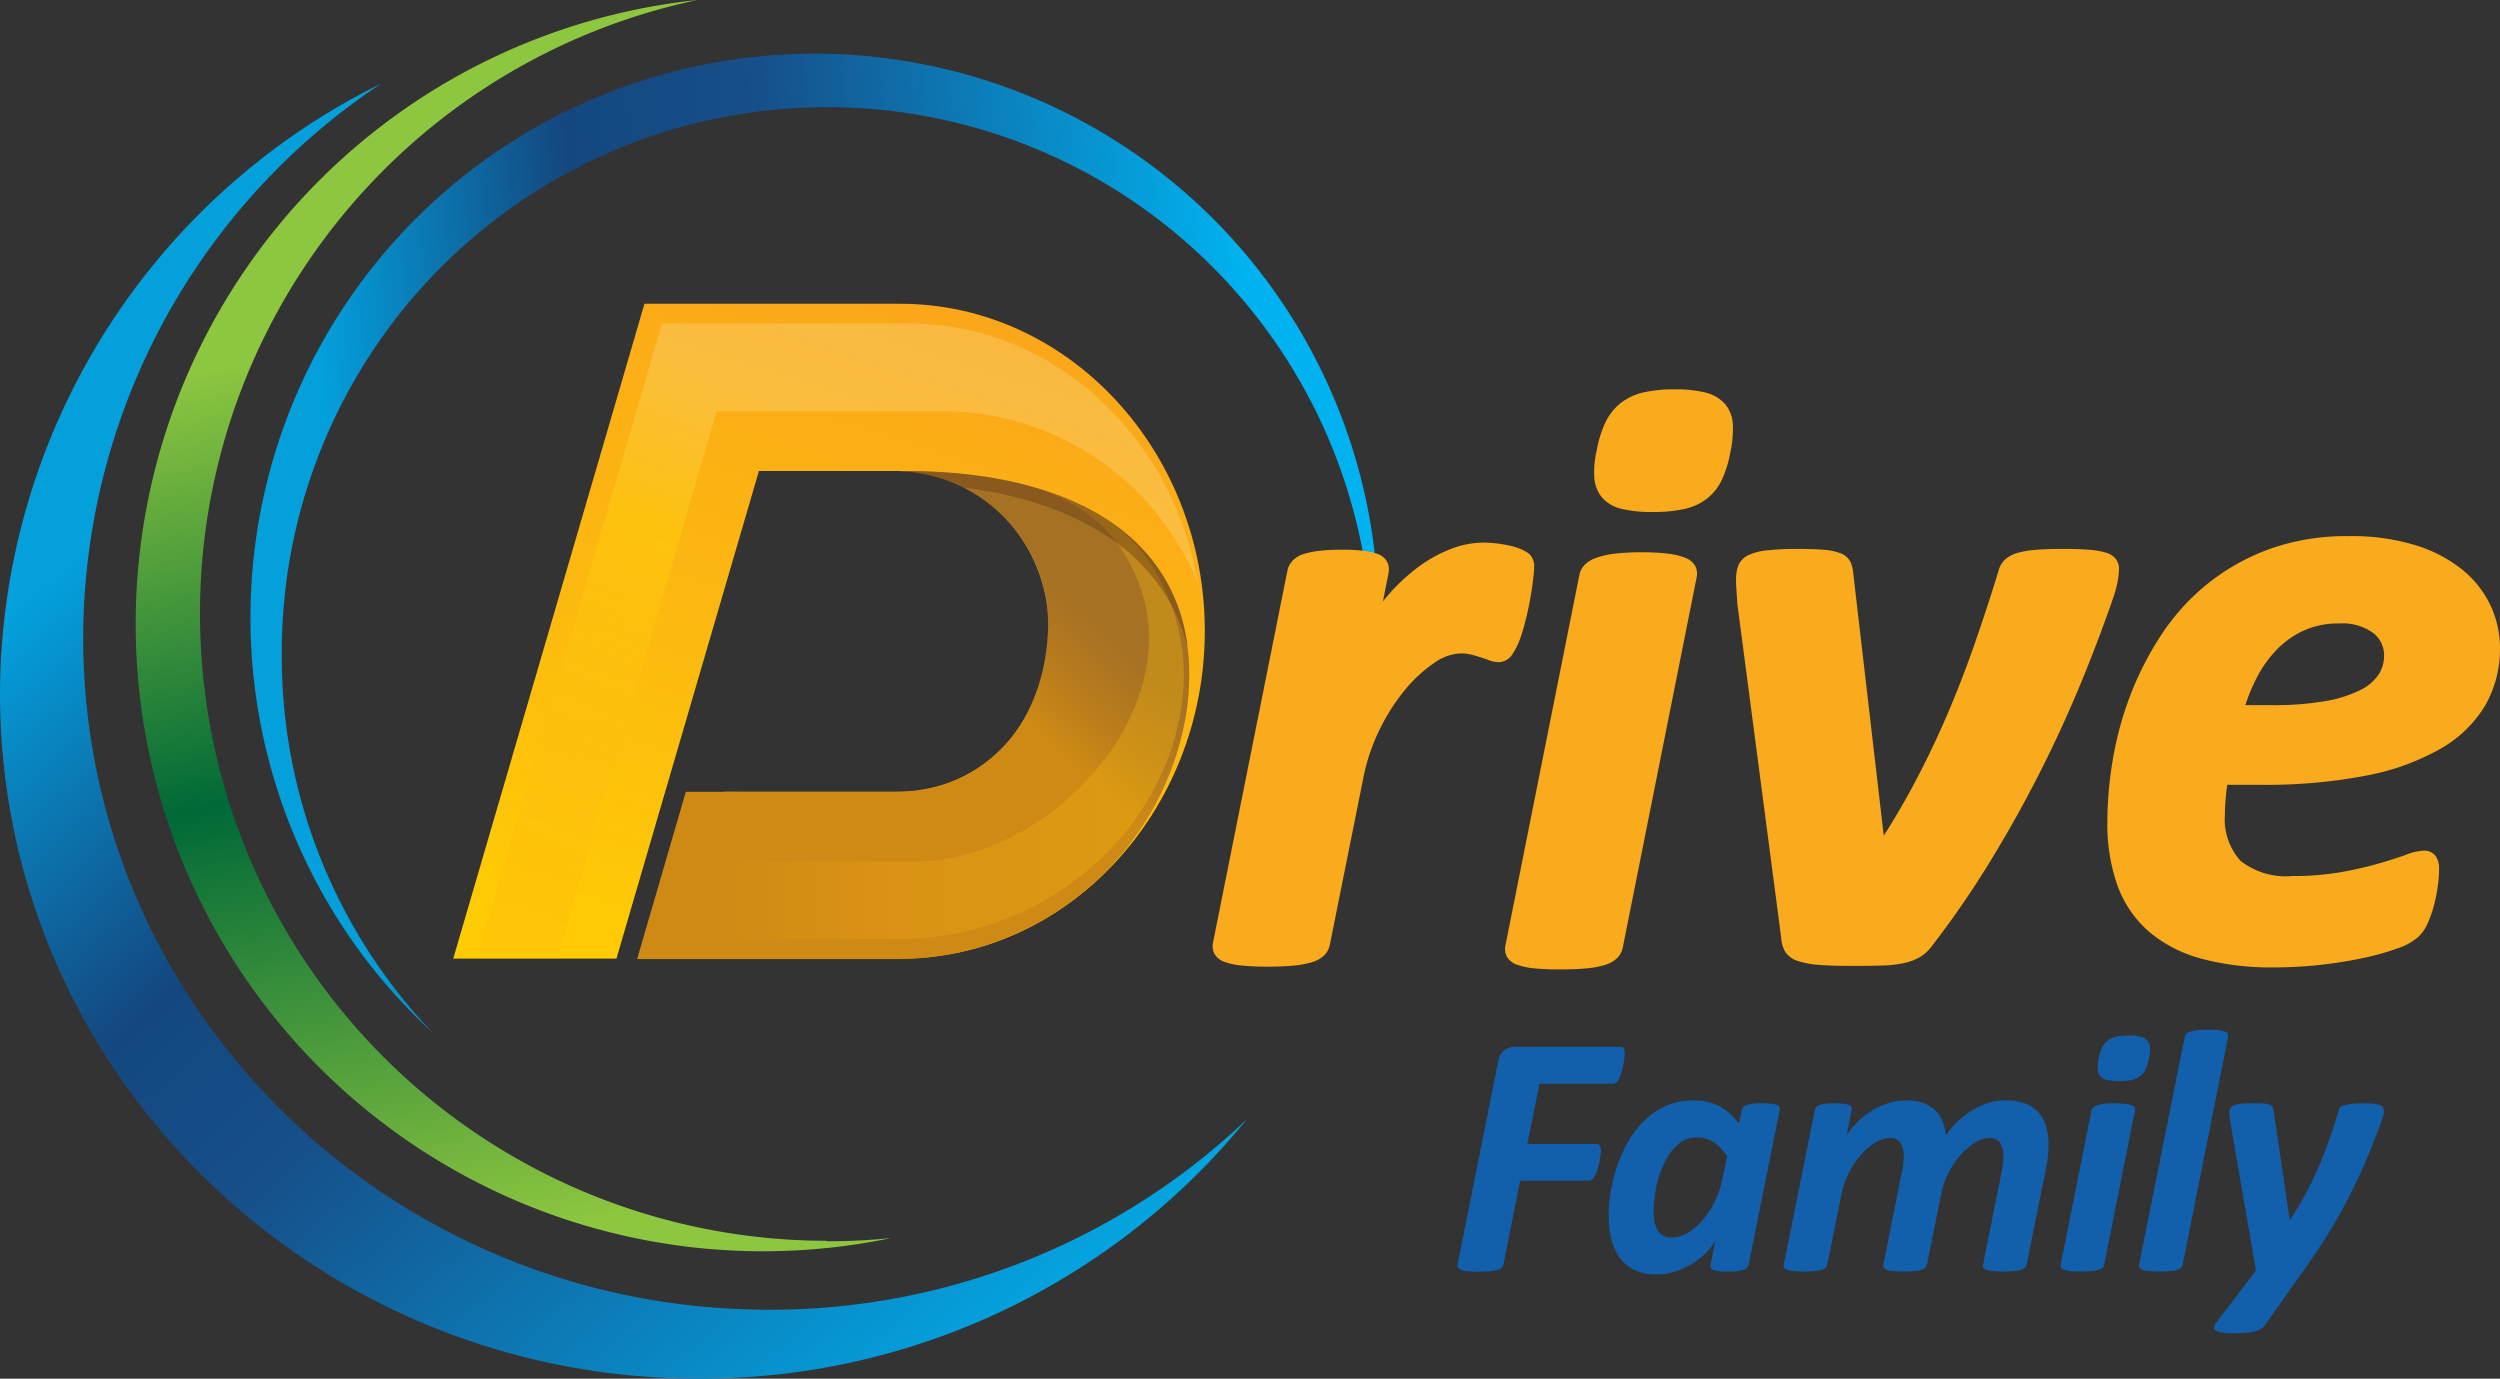 <svg xmlns="http://www.w3.org/2000/svg" xmlns:xlink="http://www.w3.org/1999/xlink" width="126.935" height="70" viewBox="0 0 126.935 70">
  <rect x="0" y="0" width="126.935" height="70" fill="#333333" stroke="none"/>
  <defs>
    <linearGradient id="linear-gradient" x1="0.743" x2="0.353" y2="1.036" gradientUnits="objectBoundingBox">
      <stop offset="0" stop-color="#faa61a"/>
      <stop offset="0.56" stop-color="#fcb90f"/>
      <stop offset="1" stop-color="#ffcb05"/>
    </linearGradient>
    <linearGradient id="linear-gradient-2" x1="0.37" y1="0.677" x2="0.785" y2="0.298" gradientUnits="objectBoundingBox">
      <stop offset="0.6" stop-color="#ce8a14"/>
      <stop offset="0.78" stop-color="#ba7d1c"/>
      <stop offset="1" stop-color="#a77124"/>
    </linearGradient>
    <linearGradient id="linear-gradient-3" x1="0.076" y1="0.232" x2="0.809" y2="1.09" gradientUnits="objectBoundingBox">
      <stop offset="0.08" stop-color="#03a0dc"/>
      <stop offset="0.35" stop-color="#14477f"/>
      <stop offset="0.49" stop-color="#164f89"/>
      <stop offset="1" stop-color="#00b3f0"/>
    </linearGradient>
    <linearGradient id="linear-gradient-4" x1="0.409" y1="0.011" x2="0.54" y2="1.076" gradientUnits="objectBoundingBox">
      <stop offset="0.23" stop-color="#8dc63f"/>
      <stop offset="0.55" stop-color="#006938"/>
      <stop offset="0.91" stop-color="#8dc63f"/>
    </linearGradient>
    <linearGradient id="linear-gradient-5" x1="0.076" y1="0.516" x2="0.9" y2="0.462" gradientUnits="objectBoundingBox">
      <stop offset="0" stop-color="#03a0dc"/>
      <stop offset="0.28" stop-color="#14477f"/>
      <stop offset="0.49" stop-color="#164f89"/>
      <stop offset="1" stop-color="#00b3f0"/>
    </linearGradient>
    <linearGradient id="linear-gradient-6" x1="0.245" y1="0.947" x2="0.613" y2="0.235" gradientUnits="objectBoundingBox">
      <stop offset="0" stop-color="#faa61a" stop-opacity="0.6"/>
      <stop offset="0.12" stop-color="#fab016" stop-opacity="0.651"/>
      <stop offset="0.37" stop-color="#fcca0d" stop-opacity="0.8"/>
      <stop offset="0.69" stop-color="#fff100"/>
      <stop offset="1" stop-color="#f5f6cd"/>
    </linearGradient>
    <linearGradient id="linear-gradient-7" x1="0.001" y1="0.5" x2="1.001" y2="0.5" gradientUnits="objectBoundingBox">
      <stop offset="0.03" stop-color="#faa61a" stop-opacity="0"/>
      <stop offset="0.37" stop-color="#faa61a"/>
      <stop offset="0.72" stop-color="#fcb90f"/>
      <stop offset="1" stop-color="#ffcb05"/>
    </linearGradient>
  </defs>
  <g id="drive_family_logo" transform="translate(-736 -128)">
    <g id="drive" transform="translate(736 128)">
      <g id="Group_3280" data-name="Group 3280">
        <path id="Path_7468" data-name="Path 7468" d="M21.156,39.883,23.63,31.39h8.916c4.178,0,7.585-3.663,7.585-8.143S36.724,15.1,32.546,15.1H25.381L18.146,39.86H9.86L19.569,6.61H32.546c8.542,0,15.474,7.467,15.474,16.613S41.065,39.86,32.546,39.86H21.156Z" transform="translate(13.153 8.813)" fill-rule="evenodd" fill="url(#linear-gradient)"/>
        <path id="Path_7469" data-name="Path 7469" d="M26.953,26.538H16.334L13.86,35.031H27.047A14.894,14.894,0,0,0,41.727,22.665c1.237-7.98-4.435-12.53-14.681-12.413a7.824,7.824,0,0,1,7.655,8.47c-.35,4.69-3.408,7.817-7.772,7.817" transform="translate(18.489 13.665)" fill-rule="evenodd" fill="url(#linear-gradient-2)"/>
        <path id="Path_3" data-name="Path 3" d="M39.047,64.073C19.815,64.073,4.224,48.79,4.224,29.96A33.85,33.85,0,0,1,19.348,1.82,34.637,34.637,0,0,0,0,32.783c0,19.227,15.894,34.79,35.5,34.79A35.75,35.75,0,0,0,63.32,54.39a35.071,35.071,0,0,1-24.273,9.683" transform="translate(0 2.427)" fill="url(#linear-gradient-3)"/>
        <path id="Path_4" data-name="Path 4" d="M38.094,63A31.845,31.845,0,0,1,31.512,0a31.854,31.854,0,1,0,9.849,62.86,31.081,31.081,0,0,1-3.291.163" transform="translate(3.894)" fill="url(#linear-gradient-4)"/>
        <path id="Path_5" data-name="Path 5" d="M7.039,31.785a27.681,27.681,0,1,1,55.361-.07,29.824,29.824,0,0,1-.257,3.827A28.635,28.635,0,1,0,14.718,50.919a27.626,27.626,0,0,1-7.679-19.11" transform="translate(7.268 1.534)" fill="url(#linear-gradient-5)"/>
        <path id="Path_7470" data-name="Path 7470" d="M46.936,20.247C45.7,12.757,39.584,7.04,32.279,7.04H19.722L10.41,38.983h4.084L22.5,11.5H34.263a13.977,13.977,0,0,1,12.673,8.75" transform="translate(13.886 9.387)" fill-rule="evenodd" opacity="0.22" fill="url(#linear-gradient-6)"/>
        <path id="Path_7471" data-name="Path 7471" d="M30.271,10.41h0c2.451.443,4.831,1.4,6.255,3.477C41.334,20.863,33.515,29.87,26.07,29.87H16.384L15.24,33.79h10.2c6.7,0,13.21-4.83,14.237-11.9A10.428,10.428,0,0,0,38,14.61c-1.75-2.543-4.738-3.71-7.749-4.2" transform="translate(20.329 13.88)" fill-rule="evenodd" opacity="0.3" fill="url(#linear-gradient-7)"/>
        <path id="Path_7472" data-name="Path 7472" d="M34.06,19.047c-.794-5.623-6.022-8.8-14.4-8.8l.07.047a7.562,7.562,0,0,1,2.964.793c3.057.373,9.686,1.843,11.343,7.957Z" transform="translate(26.226 13.667)" fill="#5b3414" fill-rule="evenodd" opacity="0.39"/>
      </g>
    </g>
    <g id="Group_3321" data-name="Group 3321" transform="translate(797.574 147.769)">
      <path id="Path_7564" data-name="Path 7564" d="M3.5-1860.52a3.6,3.6,0,0,1-.864-.176.94.94,0,0,1-.545-.416.863.863,0,0,1-.073-.585l3.772-18.859a1.081,1.081,0,0,1,.27-.526l0,0a1.345,1.345,0,0,1,.568-.338h0a4.216,4.216,0,0,1,.8-.161,10.087,10.087,0,0,1,1.129-.055,9.057,9.057,0,0,1,1.111.055,3.071,3.071,0,0,1,.724.167l0,0a.858.858,0,0,1,.477.416.893.893,0,0,1,.055.572l-.28,1.415q.147-.185.3-.362a9.557,9.557,0,0,1,1.47-1.367,7.042,7.042,0,0,1,1.634-.917,4.645,4.645,0,0,1,1.707-.34,5.669,5.669,0,0,1,.685.044h0c.233.031.449.068.643.111a3.2,3.2,0,0,1,.566.177,1.763,1.763,0,0,1,.43.25l.012.01.011.011a.861.861,0,0,1,.22.629,5.5,5.5,0,0,1-.045.563c-.026.244-.068.54-.128.9s-.134.716-.217,1.068-.184.71-.295,1.033a3.5,3.5,0,0,1-.4.838.856.856,0,0,1-.7.437,1.386,1.386,0,0,1-.5-.095c-.119-.046-.252-.092-.407-.142s-.315-.1-.493-.143a2.117,2.117,0,0,0-.553-.064,2.487,2.487,0,0,0-1.354.494,7.119,7.119,0,0,0-1.49,1.384,10.215,10.215,0,0,0-1.284,2.028,9.783,9.783,0,0,0-.81,2.422l-1.7,8.47a1.033,1.033,0,0,1-.29.536,1.5,1.5,0,0,1-.618.343,4.5,4.5,0,0,1-.925.172c-.37.037-.815.055-1.326.055A12.893,12.893,0,0,1,3.5-1860.52Z" transform="translate(-2 1889.778)" fill="#f9ab1d"/>
      <path id="Path_7563" data-name="Path 7563" d="M3.5-1852.6a3.6,3.6,0,0,1-.864-.177.948.948,0,0,1-.544-.414.857.857,0,0,1-.074-.585l3.752-18.8a1.042,1.042,0,0,1,.289-.534h0a1.6,1.6,0,0,1,.609-.35,4.456,4.456,0,0,1,.916-.2,11.525,11.525,0,0,1,1.343-.066,10.755,10.755,0,0,1,1.322.066,3.6,3.6,0,0,1,.865.2.988.988,0,0,1,.534.422.852.852,0,0,1,.076.587l-3.752,18.8a1.035,1.035,0,0,1-.29.533,1.492,1.492,0,0,1-.618.343,4.479,4.479,0,0,1-.925.173c-.362.036-.807.054-1.324.054A13.013,13.013,0,0,1,3.5-1852.6Zm4.449-23.324a1.9,1.9,0,0,1-1.014-.566,1.768,1.768,0,0,1-.407-1.053,4.848,4.848,0,0,1,.133-1.411,5.589,5.589,0,0,1,.429-1.364,2.757,2.757,0,0,1,.769-.979,2.964,2.964,0,0,1,1.163-.547,7.022,7.022,0,0,1,1.6-.157,6.214,6.214,0,0,1,1.534.159,1.933,1.933,0,0,1,1.012.59,1.749,1.749,0,0,1,.395,1.056,5.565,5.565,0,0,1-.122,1.369,5.764,5.764,0,0,1-.428,1.4,2.655,2.655,0,0,1-.773.983,2.917,2.917,0,0,1-1.165.525,7.375,7.375,0,0,1-1.6.146A6.5,6.5,0,0,1,7.951-1875.923Z" transform="translate(12.847 1882)" fill="#f9ab1d"/>
      <path id="Path_7562" data-name="Path 7562" d="M6.263-1860.877a4.516,4.516,0,0,1-1.122-.2,1.174,1.174,0,0,1-.659-.491v0a1.6,1.6,0,0,1-.189-.687l-2.226-16.95c-.015-.235-.029-.441-.042-.63s-.023-.392-.023-.573a2,2,0,0,1,.121-.77v0a1.052,1.052,0,0,1,.538-.522h0a3.046,3.046,0,0,1,.927-.23A13.485,13.485,0,0,1,5.08-1882c.571,0,1.029.015,1.362.043a3.084,3.084,0,0,1,.844.17.919.919,0,0,1,.524.448,1.6,1.6,0,0,1,.136.538L9.5-1867.439c.543-.852,1.05-1.718,1.512-2.584.583-1.091,1.128-2.22,1.621-3.356s.966-2.337,1.4-3.569.867-2.542,1.285-3.906a1.223,1.223,0,0,1,.317-.587h0a1.55,1.55,0,0,1,.655-.355,4.672,4.672,0,0,1,.958-.161c.367-.029.828-.043,1.371-.043s.97.015,1.309.043a4.052,4.052,0,0,1,.834.141,1,1,0,0,1,.521.325.825.825,0,0,1,.161.511,3.507,3.507,0,0,1-.069.629,5.563,5.563,0,0,1-.2.762v0c-.523,1.522-1.111,3.067-1.746,4.592s-1.344,3.059-2.108,4.553-1.6,2.978-2.482,4.414a48.565,48.565,0,0,1-2.888,4.185,2.039,2.039,0,0,1-.6.559,2.709,2.709,0,0,1-.818.312,5.712,5.712,0,0,1-1.054.124c-.384.014-.837.021-1.348.021C7.349-1860.824,6.721-1860.842,6.263-1860.877Z" transform="translate(24.572 1890.102)" fill="#f9ab1d"/>
      <path id="Path_7561" data-name="Path 7561" d="M6.8-1860.54a6.889,6.889,0,0,1-2.657-1.353,5.663,5.663,0,0,1-1.619-2.34A9.319,9.319,0,0,1,2-1867.526a19.1,19.1,0,0,1,.269-3.084,17.068,17.068,0,0,1,.874-3.25,16.044,16.044,0,0,1,1.558-3.071,11.339,11.339,0,0,1,2.323-2.6,11.134,11.134,0,0,1,3.154-1.795,11.563,11.563,0,0,1,4.078-.676,11.089,11.089,0,0,1,3.417.47,7.094,7.094,0,0,1,2.387,1.264,5.179,5.179,0,0,1,1.412,1.825,5.092,5.092,0,0,1,.463,2.108,5.8,5.8,0,0,1-.731,2.9,6.213,6.213,0,0,1-2.255,2.209,12.171,12.171,0,0,1-3.79,1.38,26.951,26.951,0,0,1-5.4.471H8.089c-.033.224-.06.446-.079.666-.028.3-.042.589-.042.848a3.149,3.149,0,0,0,.792,2.344,3.722,3.722,0,0,0,2.636.773,13.928,13.928,0,0,0,2.454-.195,19.134,19.134,0,0,0,1.917-.437c.552-.159,1.012-.306,1.368-.436a2.9,2.9,0,0,1,.917-.22.719.719,0,0,1,.624.284,1.1,1.1,0,0,1,.167.653,6.476,6.476,0,0,1-.067.867,8.538,8.538,0,0,1-.187.955,5.772,5.772,0,0,1-.315.906,2.154,2.154,0,0,1-.486.716,3.019,3.019,0,0,1-1.042.575,12.534,12.534,0,0,1-1.676.478,21.731,21.731,0,0,1-2.172.355,21.6,21.6,0,0,1-2.453.139A13.7,13.7,0,0,1,6.8-1860.54Zm5.2-16.68a4.584,4.584,0,0,0-1.376.958,5.965,5.965,0,0,0-1.035,1.442,9.129,9.129,0,0,0-.582,1.4h1.345a15.092,15.092,0,0,0,2.778-.216,6.221,6.221,0,0,0,1.751-.569,2.319,2.319,0,0,0,.9-.783,1.751,1.751,0,0,0,.27-.939,1.435,1.435,0,0,0-.552-1.156,2.658,2.658,0,0,0-1.731-.484A4.238,4.238,0,0,0,12.005-1877.221Z" transform="translate(43.425 1889.454)" fill="#f9ab1d"/>
    </g>
    <g id="Group_3340" data-name="Group 3340" transform="translate(-971.303 -3005)">
      <path id="Path_7584" data-name="Path 7584" d="M587.008,54.507c0,.035,0,.1-.013.189s-.024.192-.044.3-.046.227-.075.347a2.212,2.212,0,0,1-.11.334.87.87,0,0,1-.155.25.264.264,0,0,1-.2.1h-3.73l-.617,3.057h3.509a.188.188,0,0,1,.177.1.534.534,0,0,1,.052.255,1.9,1.9,0,0,1-.017.2c-.012.09-.028.19-.049.3s-.047.222-.08.342a2.086,2.086,0,0,1-.114.325.939.939,0,0,1-.154.242.27.27,0,0,1-.2.1H581.7l-.846,4.244a.311.311,0,0,1-.089.167.508.508,0,0,1-.216.114,2.056,2.056,0,0,1-.374.07,4.944,4.944,0,0,1-.564.027,4.678,4.678,0,0,1-.56-.027,1.572,1.572,0,0,1-.34-.07.309.309,0,0,1-.167-.114.2.2,0,0,1-.018-.167l2.063-10.315a.865.865,0,0,1,.317-.557.886.886,0,0,1,.53-.172h5.343c.1,0,.163.032.189.1a.726.726,0,0,1,.04.272" transform="translate(1202.787 3132)" fill="#125fac"/>
      <path id="Path_7585" data-name="Path 7585" d="M593.3,65.217a.362.362,0,0,1-.278.264,2.79,2.79,0,0,1-.781.079,4.444,4.444,0,0,1-.445-.018,1.181,1.181,0,0,1-.278-.057.232.232,0,0,1-.136-.105.263.263,0,0,1-.014-.163l.247-1.256a2.384,2.384,0,0,1-.423.593,3.59,3.59,0,0,1-.687.566,4.1,4.1,0,0,1-.878.422,3.008,3.008,0,0,1-.992.167,2.5,2.5,0,0,1-1.172-.246,2.025,2.025,0,0,1-.75-.663,2.746,2.746,0,0,1-.4-.954,5.193,5.193,0,0,1-.119-1.124,7.555,7.555,0,0,1,.106-1.208,8.012,8.012,0,0,1,.326-1.305,7.136,7.136,0,0,1,.564-1.252,4.743,4.743,0,0,1,.825-1.067,3.774,3.774,0,0,1,1.1-.743,3.437,3.437,0,0,1,1.407-.277,2.685,2.685,0,0,1,1.3.3,2.959,2.959,0,0,1,.988.882l.141-.694a.358.358,0,0,1,.278-.263,2.738,2.738,0,0,1,.78-.079,3.816,3.816,0,0,1,.44.021,1.224,1.224,0,0,1,.278.062.24.24,0,0,1,.137.106.217.217,0,0,1,.017.153Zm-1.094-5.5a2.35,2.35,0,0,0-.683-.725,1.57,1.57,0,0,0-.869-.241,1.349,1.349,0,0,0-.679.175,1.944,1.944,0,0,0-.546.47,3.253,3.253,0,0,0-.419.681,5.413,5.413,0,0,0-.3.8,6,6,0,0,0-.176.844,5.791,5.791,0,0,0-.057.786,3.084,3.084,0,0,0,.039.5,1.258,1.258,0,0,0,.146.421.815.815,0,0,0,.282.3.836.836,0,0,0,.449.11,1.591,1.591,0,0,0,.794-.233,3.058,3.058,0,0,0,.759-.633,4.539,4.539,0,0,0,1.013-2.069Z" transform="translate(1202.787 3132)" fill="#125fac"/>
      <path id="Path_7586" data-name="Path 7586" d="M607.417,65.208a.3.3,0,0,1-.084.154.523.523,0,0,1-.207.11,1.908,1.908,0,0,1-.357.066c-.144.014-.325.021-.542.021s-.388-.007-.529-.021a1.375,1.375,0,0,1-.327-.066.308.308,0,0,1-.154-.11.181.181,0,0,1-.013-.154l.943-4.7c.024-.135.045-.269.062-.4a2.953,2.953,0,0,0,.027-.4,1.277,1.277,0,0,0-.155-.668.59.59,0,0,0-.551-.255,1.416,1.416,0,0,0-.732.229,3.186,3.186,0,0,0-.727.62,4.372,4.372,0,0,0-.618.913,4.152,4.152,0,0,0-.383,1.111l-.714,3.55a.3.3,0,0,1-.084.154.523.523,0,0,1-.207.11,1.909,1.909,0,0,1-.357.066c-.144.014-.325.021-.542.021s-.387-.007-.525-.021a1.358,1.358,0,0,1-.322-.066.3.3,0,0,1-.154-.11.211.211,0,0,1-.022-.154l.935-4.7a2.835,2.835,0,0,0,.075-.418q.021-.215.021-.417a1.168,1.168,0,0,0-.158-.637.6.6,0,0,0-.547-.251,1.41,1.41,0,0,0-.731.229,3.147,3.147,0,0,0-.728.62,4.332,4.332,0,0,0-.617.913,4.123,4.123,0,0,0-.384,1.111l-.714,3.55a.3.3,0,0,1-.084.154.518.518,0,0,1-.2.11,1.818,1.818,0,0,1-.357.066q-.22.021-.537.021t-.534-.021a1.432,1.432,0,0,1-.326-.066.279.279,0,0,1-.154-.11.221.221,0,0,1-.018-.154l1.578-7.846a.329.329,0,0,1,.075-.153.378.378,0,0,1,.177-.106,1.537,1.537,0,0,1,.308-.062,4.175,4.175,0,0,1,.454-.022,3.771,3.771,0,0,1,.445.022,1.1,1.1,0,0,1,.269.062.219.219,0,0,1,.128.106.242.242,0,0,1,.013.153l-.255,1.292a3.572,3.572,0,0,1,.493-.629,4.032,4.032,0,0,1,.7-.575,3.973,3.973,0,0,1,.856-.417,2.846,2.846,0,0,1,.956-.163,2.625,2.625,0,0,1,.887.136,1.677,1.677,0,0,1,.617.378,1.653,1.653,0,0,1,.37.567,2.58,2.58,0,0,1,.163.7,3.881,3.881,0,0,1,.516-.633,4.257,4.257,0,0,1,.705-.571,4.026,4.026,0,0,1,.851-.417,2.785,2.785,0,0,1,.944-.163,2.745,2.745,0,0,1,1.035.171,1.727,1.727,0,0,1,.675.475,1.87,1.87,0,0,1,.37.712,3.231,3.231,0,0,1,.115.883,5.623,5.623,0,0,1-.035.619q-.036.312-.106.637Z" transform="translate(1202.787 3132)" fill="#125fac"/>
      <path id="Path_7587" data-name="Path 7587" d="M611.356,65.208a.3.3,0,0,1-.083.154.519.519,0,0,1-.2.109,1.737,1.737,0,0,1-.358.067c-.146.014-.326.021-.537.021s-.395-.007-.533-.021a1.383,1.383,0,0,1-.327-.067.274.274,0,0,1-.154-.109.227.227,0,0,1-.018-.154l1.561-7.82a.312.312,0,0,1,.083-.154.558.558,0,0,1,.2-.113,1.6,1.6,0,0,1,.352-.075,4.5,4.5,0,0,1,.542-.027,4.279,4.279,0,0,1,.534.027,1.281,1.281,0,0,1,.326.075.291.291,0,0,1,.154.113.222.222,0,0,1,.018.154Zm2.275-10.473a2.3,2.3,0,0,1-.167.549.969.969,0,0,1-.283.361,1.085,1.085,0,0,1-.432.193,2.973,2.973,0,0,1-.634.057,2.639,2.639,0,0,1-.6-.057.665.665,0,0,1-.352-.193.6.6,0,0,1-.136-.361,1.93,1.93,0,0,1,.052-.549,2.187,2.187,0,0,1,.168-.536,1.013,1.013,0,0,1,.282-.36,1.081,1.081,0,0,1,.432-.2,2.768,2.768,0,0,1,.635-.062,2.436,2.436,0,0,1,.6.062.668.668,0,0,1,.352.2.592.592,0,0,1,.133.36,2.239,2.239,0,0,1-.049.536" transform="translate(1202.787 3132)" fill="#125fac"/>
      <path id="Path_7588" data-name="Path 7588" d="M615.34,65.208a.294.294,0,0,1-.084.154.523.523,0,0,1-.2.11,1.729,1.729,0,0,1-.353.066c-.146.014-.326.021-.538.021s-.4-.007-.542-.021a1.369,1.369,0,0,1-.322-.066.308.308,0,0,1-.154-.11.211.211,0,0,1-.022-.154l2.319-11.554a.336.336,0,0,1,.08-.158.454.454,0,0,1,.2-.118,1.765,1.765,0,0,1,.357-.075,4.527,4.527,0,0,1,.542-.026,4.307,4.307,0,0,1,.534.026,1.265,1.265,0,0,1,.322.075.28.28,0,0,1,.15.118.241.241,0,0,1,.017.158Z" transform="translate(1202.787 3132)" fill="#125fac"/>
      <path id="Path_7589" data-name="Path 7589" d="M625.557,57.344a1.453,1.453,0,0,1-.026.255,2.074,2.074,0,0,1-.08.29q-.3.809-.648,1.669t-.8,1.775q-.45.914-1.023,1.889t-1.314,2.021l-2.151,3.04a.7.7,0,0,1-.2.189,1.153,1.153,0,0,1-.3.123,2.823,2.823,0,0,1-.436.074,5.736,5.736,0,0,1-.591.026,5.014,5.014,0,0,1-.613-.03.832.832,0,0,1-.339-.1.186.186,0,0,1-.1-.176.523.523,0,0,1,.123-.255l2-2.627-1.3-7.538q-.018-.114-.036-.237a1.671,1.671,0,0,1-.018-.211.5.5,0,0,1,.058-.255.365.365,0,0,1,.194-.149,1.4,1.4,0,0,1,.366-.075c.152-.015.337-.022.555-.022.241,0,.431,0,.569.013a1.048,1.048,0,0,1,.313.057.266.266,0,0,1,.146.132.816.816,0,0,1,.057.22l.811,5.491h.017a15.537,15.537,0,0,0,.8-1.336q.362-.677.661-1.375t.551-1.414q.252-.715.463-1.445a.3.3,0,0,1,.08-.154.421.421,0,0,1,.207-.1,2.3,2.3,0,0,1,.383-.062q.238-.022.617-.022a2.851,2.851,0,0,1,.777.07.262.262,0,0,1,.211.255" transform="translate(1202.787 3132)" fill="#125fac"/>
    </g>
  </g>
</svg>
